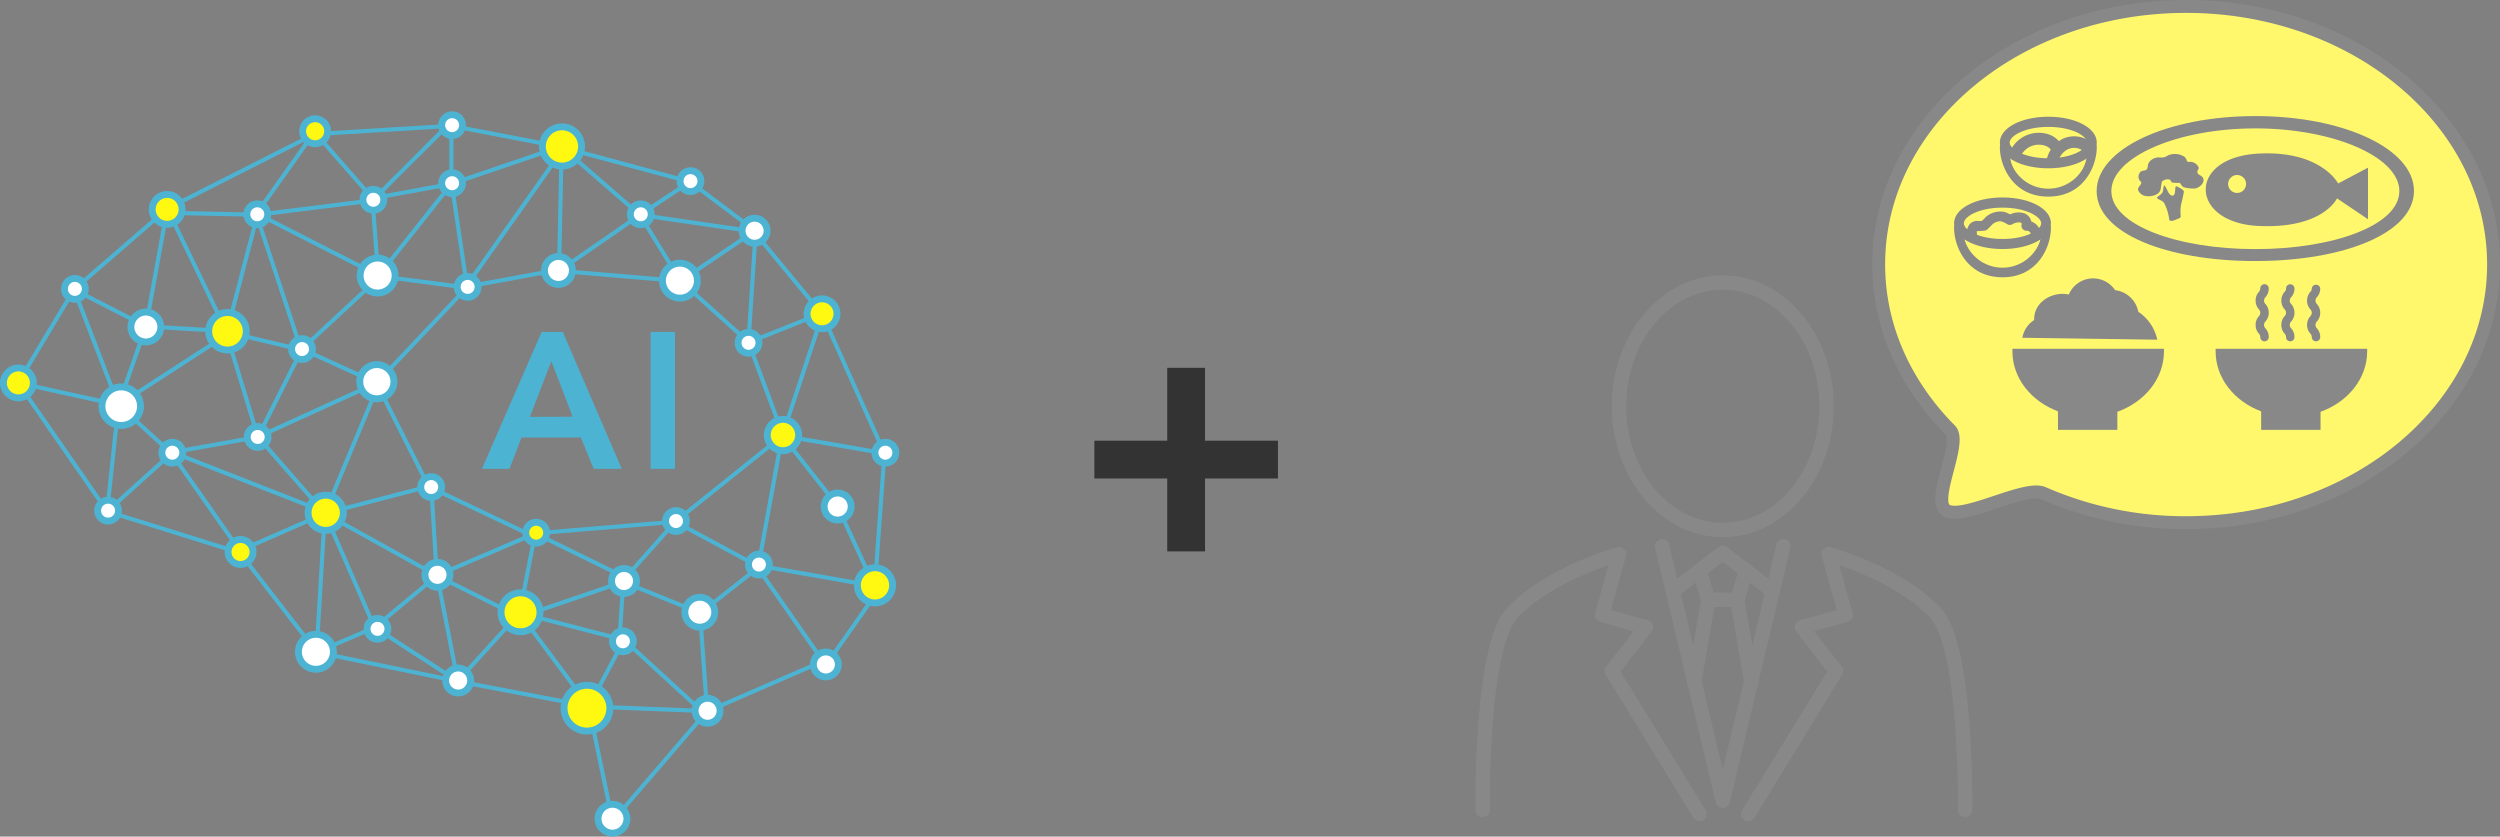 <svg xmlns="http://www.w3.org/2000/svg" viewBox="0 0 387.69 129.74">
  <rect x="0" y="0" width="387.69" height="129.74" fill="#808080" stroke="none"/>
  <defs>
    <style>
      .a91f5254-a20e-4b93-8ca3-cd240a56cc20 {
        fill: #4db3d2;
      }

      .a77b8ba3-42f7-4eec-b3cb-309b2525bccc, .bcfa2e74-4005-46f3-80a9-6ca13ccb2bae {
        fill: none;
      }

      .a01e5956-e6d0-4029-940c-a9a7893bf1c8, .a77b8ba3-42f7-4eec-b3cb-309b2525bccc, .fab204dd-42d0-44bf-80fe-aee7b325a674 {
        stroke: #4db3d2;
      }

      .a77b8ba3-42f7-4eec-b3cb-309b2525bccc {
        stroke-miterlimit: 10;
        stroke-width: 0.64px;
      }

      .fab204dd-42d0-44bf-80fe-aee7b325a674 {
        fill: #fff811;
      }

      .a01e5956-e6d0-4029-940c-a9a7893bf1c8, .a6473235-8142-443d-8255-0e3fd31d5cf5, .bcfa2e74-4005-46f3-80a9-6ca13ccb2bae, .fab204dd-42d0-44bf-80fe-aee7b325a674 {
        stroke-linecap: round;
        stroke-linejoin: round;
      }

      .a01e5956-e6d0-4029-940c-a9a7893bf1c8, .fab204dd-42d0-44bf-80fe-aee7b325a674 {
        stroke-width: 1.07px;
      }

      .a01e5956-e6d0-4029-940c-a9a7893bf1c8 {
        fill: #fff;
      }

      .a43e927b-a9c7-4d29-a703-706a69a6bace {
        fill: #333;
      }

      .a6473235-8142-443d-8255-0e3fd31d5cf5, .bcfa2e74-4005-46f3-80a9-6ca13ccb2bae {
        stroke: #888;
      }

      .bcfa2e74-4005-46f3-80a9-6ca13ccb2bae {
        stroke-width: 2.23px;
      }

      .a6473235-8142-443d-8255-0e3fd31d5cf5 {
        fill: #fff86d;
        stroke-width: 2px;
      }

      .a6feb945-41f6-4b85-92d9-a7b87543cdfa, .b0a55628-1a45-4609-bb9f-f5df28e87236 {
        fill: #888;
      }

      .b0a55628-1a45-4609-bb9f-f5df28e87236 {
        fill-rule: evenodd;
      }
    </style>
  </defs>
  <title>img_02</title>
  <g id="a4b3c264-3c9b-4ce3-9211-b403fe02bf85" data-name="レイヤー 2">
    <g id="bdcb3cab-327e-4495-9292-4a15f66d955d" data-name="レイヤー 4">
      <g>
        <g id="ab3a975f-b805-4848-a392-9bd1e1f4619f" data-name="グループ 8694">
          <g id="a81e25dd-7c00-4a4c-847a-47bdd7b8efab" data-name="グループ 8692">
            <path id="f819c0f5-10a7-4640-b960-9929b19573a5" data-name="パス 7251" class="a91f5254-a20e-4b93-8ca3-cd240a56cc20" d="M84,51.47h3.27l9.15,21.24H92.07l-2-4.86H80.88L79,72.71H74.73Zm4.8,13.15L85.5,56l-3.33,8.65Z"/>
            <path id="fb0fd29d-a44c-4212-928e-8ff5eb4033ea" data-name="パス 7252" class="a91f5254-a20e-4b93-8ca3-cd240a56cc20" d="M100.89,51.47h3.78V72.71h-3.78Z"/>
          </g>
          <g id="febea81f-287a-454d-a4a3-43ccdc375684" data-name="グループ 8693">
            <path id="a037e88a-485a-4120-ae25-4d4c4a13f4eb" data-name="パス 7253" class="a77b8ba3-42f7-4eec-b3cb-309b2525bccc" d="M35.17,51.49,25.94,32.37,48.77,20.8,70,19.51,86.7,22.72,107,28.19l10.28,7.71"/>
            <path id="e118a458-0379-44f0-bc26-a54b4e4650e5" data-name="パス 7254" class="a77b8ba3-42f7-4eec-b3cb-309b2525bccc" d="M137.16,70.3l-9.64-21.54L116.91,35.9l-11.37,7.69L99.23,33.33,87,22.72,70,28.51,58.66,42.8"/>
            <path id="b182300d-0aef-4039-9439-a2e313cb1b8a" data-name="パス 7255" class="a77b8ba3-42f7-4eec-b3cb-309b2525bccc" d="M109.62,110.35l18-7.82L117.23,87.66"/>
            <path id="bfd39595-9911-41fd-a7bb-8a34c691b507" data-name="パス 7256" class="a77b8ba3-42f7-4eec-b3cb-309b2525bccc" d="M91.32,109.52,71,105.66l-3.22-16.4"/>
            <path id="ae3c2fae-967e-4189-a7c2-d6d234bbe47a" data-name="パス 7257" class="a77b8ba3-42f7-4eec-b3cb-309b2525bccc" d="M105.54,43.59,86.7,42l12.53-8.67L107,28.19"/>
            <path id="a22ce9b3-1c51-4a2f-b5b0-55bf9f292c79" data-name="パス 7258" class="a77b8ba3-42f7-4eec-b3cb-309b2525bccc" d="M49.09,101.16l1.28-21.54,17.36,9.64L83,82.71l14,6.87,7.72-8.67,12.53,6.75,18.33,3.21-5.79-12.54-8.48-10.77,6.23-18.8"/>
            <line id="ba7b16d4-3526-481c-99ae-e86c1726c34f" data-name="線 2250" class="a77b8ba3-42f7-4eec-b3cb-309b2525bccc" x1="18.37" y1="62.79" x2="11.48" y2="44.9"/>
            <path id="b6627945-ef48-4825-a3df-5e57d06d5f7f" data-name="パス 7260" class="a77b8ba3-42f7-4eec-b3cb-309b2525bccc" d="M48.77,20.47,40.09,32.69l-4.92,18.8"/>
            <path id="faf755b9-3d88-4b32-8a1e-feb15a910c5b" data-name="パス 7261" class="a77b8ba3-42f7-4eec-b3cb-309b2525bccc" d="M25.49,33l14.27.29L46.7,54.22"/>
            <path id="f082cba2-8f6b-4b04-a075-d3e3b69efba6" data-name="パス 7263" class="a77b8ba3-42f7-4eec-b3cb-309b2525bccc" d="M2.8,59.37,18.37,62.8,16.62,79.3"/>
            <path id="bbc20542-e441-4c70-b585-fa413456eacc" data-name="パス 7264" class="a77b8ba3-42f7-4eec-b3cb-309b2525bccc" d="M37.19,85.4l13.18-5.78L58.09,97.3,71,105.65l-21.86-4.5L37.19,85.72,16.62,79.3,2.8,59.37,11.48,44.9,25.94,32.37l-3.3,18.24L18.37,62.79l8.22,7.5L37.19,85.4"/>
            <line id="aa5fe282-733e-4e00-8882-4d7502009613" data-name="線 2251" class="a77b8ba3-42f7-4eec-b3cb-309b2525bccc" x1="39.77" y1="33.33" x2="57.77" y2="31.08"/>
            <path id="aa759bad-5609-4732-9fb0-ad63ff3a288d" data-name="パス 7266" class="a77b8ba3-42f7-4eec-b3cb-309b2525bccc" d="M86.7,42l.38-18.54L72.39,44.27,70,28.18"/>
            <path id="b928beca-18af-4d3b-a93e-38a319fdd699" data-name="パス 7267" class="a77b8ba3-42f7-4eec-b3cb-309b2525bccc" d="M48.77,20.47l9,10.29L70,28.51V18.87L57.77,31.08l.89,11.72,13.73,1.8"/>
            <line id="fa83937d-e718-4a86-bfbe-c951cd1b5c68" data-name="線 2252" class="a77b8ba3-42f7-4eec-b3cb-309b2525bccc" x1="99.23" y1="33.33" x2="116.91" y2="35.9"/>
            <path id="a73f2608-e822-435a-9a9c-3c1e81dea042" data-name="パス 7268" class="a77b8ba3-42f7-4eec-b3cb-309b2525bccc" d="M58.82,43,46.7,54.23,35.17,51.49"/>
            <path id="bb7376a5-60c8-4081-bff3-b90f01355fdf" data-name="パス 7269" class="a77b8ba3-42f7-4eec-b3cb-309b2525bccc" d="M50.37,79.62l16.08-4.18,15.08,7.17"/>
            <path id="f7b7ef18-926f-435a-b919-fe8245528581" data-name="パス 7270" class="a77b8ba3-42f7-4eec-b3cb-309b2525bccc" d="M80.38,94.87l10.94,14.65,5.46-10.29"/>
            <path id="b51d42ff-51b6-4727-8400-8bb3179de748" data-name="パス 7271" class="a77b8ba3-42f7-4eec-b3cb-309b2525bccc" d="M11.48,44.9l11.16,5.72,11.76.69"/>
            <path id="b2676213-4de7-4bd8-a6ea-59e12b512066" data-name="パス 7272" class="a77b8ba3-42f7-4eec-b3cb-309b2525bccc" d="M49.09,101.16l9-3.86,9.64-8"/>
            <path id="aeab787f-c728-4fd2-b210-c2fa641cd2c1" data-name="パス 7273" class="a77b8ba3-42f7-4eec-b3cb-309b2525bccc" d="M96,100l.67-9.79L80.59,95.69,67.73,89.26l-.8-13"/>
            <path id="ac0b0bad-5d57-4cec-b3e6-a396f4845a32" data-name="パス 7274" class="a77b8ba3-42f7-4eec-b3cb-309b2525bccc" d="M109.71,111.1l-1.15-16,9-7.07,3.73-20.42L104.7,80.91,83,82.71,80.59,95.05l16.19,4.19,12,11-17.49-.68L95,127.34l14.6-17"/>
            <line id="bef97f36-4669-423f-be88-56a222154ae5" data-name="線 2253" class="a77b8ba3-42f7-4eec-b3cb-309b2525bccc" x1="96.66" y1="90.23" x2="108.55" y2="95.05"/>
            <path id="b534ed59-62ee-4482-bc09-42d2e5eff1b3" data-name="パス 7275" class="a77b8ba3-42f7-4eec-b3cb-309b2525bccc" d="M121.29,67.56l15.87,2.74-1.6,22.18L128,103.25"/>
            <line id="b316ce51-27e3-4dc4-b5eb-4b02c0c77052" data-name="線 2254" class="a77b8ba3-42f7-4eec-b3cb-309b2525bccc" x1="70.95" y1="105.66" x2="80.59" y2="95.05"/>
            <line id="b35213ac-ded2-4059-8b38-5fa268452167" data-name="線 2255" class="a77b8ba3-42f7-4eec-b3cb-309b2525bccc" x1="26.59" y1="70.3" x2="16.62" y2="79.3"/>
          </g>
          <path id="b6b80aa0-7da9-4312-be91-ebbcb34f659f" data-name="パス 7276" class="a77b8ba3-42f7-4eec-b3cb-309b2525bccc" d="M86.54,41.85l-14,2.58-14.17,15"/>
          <line id="e71efe9f-d3b6-419b-8f0c-31e64990784d" data-name="線 2256" class="a77b8ba3-42f7-4eec-b3cb-309b2525bccc" x1="39.93" y1="33.17" x2="58.5" y2="42.64"/>
          <path id="a1e9d995-a974-4833-b045-66294897aeb9" data-name="パス 7277" class="a77b8ba3-42f7-4eec-b3cb-309b2525bccc" d="M117.07,37.67l-1,15.43,5.34,14.3"/>
          <path id="f183d1b3-3bac-4e03-841f-2c89c143e3c5" data-name="パス 7278" class="a77b8ba3-42f7-4eec-b3cb-309b2525bccc" d="M105.38,43.43l10.73,9.67,11.25-4.5"/>
          <path id="e33bac0a-5c47-42a8-bb69-c684c4672246" data-name="パス 7279" class="a77b8ba3-42f7-4eec-b3cb-309b2525bccc" d="M18.37,62.79l16.8-10.88L40,67.76l18.42-8.38"/>
          <path id="b4caea91-a998-4992-8b60-9ada689f3fcf" data-name="パス 7280" class="a77b8ba3-42f7-4eec-b3cb-309b2525bccc" d="M58.8,59.39,50.37,79.62,40,67.76"/>
          <path id="a3ed723d-4574-4374-ac63-8d46ff7f0b70" data-name="パス 7281" class="a77b8ba3-42f7-4eec-b3cb-309b2525bccc" d="M66.58,75.66l-8.2-16.28L46.84,54.13,40,67.76,26.75,70.14l23.78,9.32"/>
          <circle id="e71bccc4-a0c2-4989-8f51-bc0e46d3cb3f" data-name="楕円形 1164" class="fab204dd-42d0-44bf-80fe-aee7b325a674" cx="25.92" cy="32.47" r="2.32"/>
          <circle id="af4dfc32-4a87-4f26-819f-eca2ff31a5d0" data-name="楕円形 1165" class="a01e5956-e6d0-4029-940c-a9a7893bf1c8" cx="22.62" cy="50.71" r="2.32"/>
          <circle id="aa8a4435-2400-4d31-b90d-55cbb8ceac0d" data-name="楕円形 1166" class="fab204dd-42d0-44bf-80fe-aee7b325a674" cx="87.15" cy="22.71" r="3.04"/>
          <circle id="ec30f73b-20c4-49ab-9e42-de1a6e3908a0" data-name="楕円形 1167" class="fab204dd-42d0-44bf-80fe-aee7b325a674" cx="127.48" cy="48.66" r="2.32"/>
          <circle id="ac52f0aa-9cc7-4b46-9b1d-a187671c2c7e" data-name="楕円形 1168" class="a01e5956-e6d0-4029-940c-a9a7893bf1c8" cx="108.52" cy="94.94" r="2.32"/>
          <circle id="a6f11aaa-5abe-4503-a8bc-971039294551" data-name="楕円形 1169" class="a01e5956-e6d0-4029-940c-a9a7893bf1c8" cx="128.07" cy="103.04" r="1.94"/>
          <circle id="b1c51cd8-433b-43fd-965c-bcada4c76d14" data-name="楕円形 1170" class="a01e5956-e6d0-4029-940c-a9a7893bf1c8" cx="96.77" cy="90.1" r="1.94"/>
          <circle id="ff41d13a-664e-42b6-a336-e3439013513a" data-name="楕円形 1171" class="a01e5956-e6d0-4029-940c-a9a7893bf1c8" cx="109.73" cy="110.22" r="1.94"/>
          <circle id="a49274b0-363a-4413-8214-0a5e092c67a4" data-name="楕円形 1172" class="a01e5956-e6d0-4029-940c-a9a7893bf1c8" cx="71.05" cy="105.53" r="1.94"/>
          <circle id="fb82e03a-e885-41b1-b092-358bed6309e2" data-name="楕円形 1173" class="a01e5956-e6d0-4029-940c-a9a7893bf1c8" cx="67.84" cy="89.14" r="1.94"/>
          <circle id="e65fa920-6e3e-460b-b6f7-d13714a53f2d" data-name="楕円形 1174" class="fab204dd-42d0-44bf-80fe-aee7b325a674" cx="35.28" cy="51.37" r="2.91"/>
          <circle id="b16418fb-2077-44ba-bd84-6f49e7c27819" data-name="楕円形 1175" class="fab204dd-42d0-44bf-80fe-aee7b325a674" cx="48.87" cy="20.35" r="1.94"/>
          <circle id="ae8d5f85-e868-4e43-9cae-241fc2422fbb" data-name="楕円形 1176" class="fab204dd-42d0-44bf-80fe-aee7b325a674" cx="37.3" cy="85.6" r="1.94"/>
          <circle id="af2ea182-c4e3-4e18-967e-3cd790cbffb5" data-name="楕円形 1177" class="a01e5956-e6d0-4029-940c-a9a7893bf1c8" cx="18.8" cy="62.99" r="2.99"/>
          <circle id="ab1c7ddf-a24e-457e-af15-10a9dd0ae75c" data-name="楕円形 1178" class="a01e5956-e6d0-4029-940c-a9a7893bf1c8" cx="117.02" cy="35.78" r="1.94"/>
          <circle id="f3d5bf5b-9d7e-4a34-92da-5f8293006d99" data-name="楕円形 1179" class="a01e5956-e6d0-4029-940c-a9a7893bf1c8" cx="48.99" cy="101.08" r="2.71"/>
          <circle id="b06900b5-67ff-4b10-ac62-44bdc55abea9" data-name="楕円形 1180" class="a01e5956-e6d0-4029-940c-a9a7893bf1c8" cx="86.6" cy="41.94" r="2.17"/>
          <circle id="e277387d-71c6-48b7-8e1e-f19e0354b42b" data-name="楕円形 1181" class="a01e5956-e6d0-4029-940c-a9a7893bf1c8" cx="58.56" cy="42.73" r="2.71"/>
          <circle id="ec146c7b-53d8-4eb8-a1a6-4b5dc52aed77" data-name="楕円形 1182" class="a01e5956-e6d0-4029-940c-a9a7893bf1c8" cx="105.44" cy="43.52" r="2.71"/>
          <circle id="a08b76d4-14c3-4540-923c-e7a9d476d9b8" data-name="楕円形 1183" class="a01e5956-e6d0-4029-940c-a9a7893bf1c8" cx="16.76" cy="79.19" r="1.62"/>
          <circle id="b7d149f4-62f8-4415-be47-8a295f6107cb" data-name="楕円形 1184" class="a01e5956-e6d0-4029-940c-a9a7893bf1c8" cx="46.84" cy="54.13" r="1.62"/>
          <circle id="fa04347d-2cb4-4974-9001-ba2a89b14dc9" data-name="楕円形 1185" class="a01e5956-e6d0-4029-940c-a9a7893bf1c8" cx="58.38" cy="59.39" r="1.62"/>
          <circle id="ec75918a-292f-469b-aeb0-2bdfcae90e2a" data-name="楕円形 1186" class="a01e5956-e6d0-4029-940c-a9a7893bf1c8" cx="39.96" cy="67.76" r="1.62"/>
          <circle id="b54c9eb7-e016-4f1e-8570-59ada618d744" data-name="楕円形 1187" class="a01e5956-e6d0-4029-940c-a9a7893bf1c8" cx="72.52" cy="44.49" r="1.62"/>
          <circle id="f00dfb27-02c9-40f9-89b5-aae017904d51" data-name="楕円形 1188" class="a01e5956-e6d0-4029-940c-a9a7893bf1c8" cx="26.72" cy="70.2" r="1.62"/>
          <circle id="b378590e-c11f-4ae9-a82f-d8148055184a" data-name="楕円形 1189" class="fab204dd-42d0-44bf-80fe-aee7b325a674" cx="83.15" cy="82.61" r="1.62"/>
          <circle id="ae80c50e-e85b-46e6-afea-785def6739b7" data-name="楕円形 1190" class="a01e5956-e6d0-4029-940c-a9a7893bf1c8" cx="11.61" cy="44.8" r="1.62"/>
          <circle id="af81056b-ba5d-4cf5-a5e0-d4d8007a7bf3" data-name="楕円形 1191" class="fab204dd-42d0-44bf-80fe-aee7b325a674" cx="50.51" cy="79.52" r="2.73"/>
          <circle id="fac55b91-0a40-4e3a-8eb1-de71a4bec1b7" data-name="楕円形 1192" class="a01e5956-e6d0-4029-940c-a9a7893bf1c8" cx="57.9" cy="30.98" r="1.62"/>
          <circle id="fcc9df37-f5a4-4618-8dee-5e3ac20ad7e2" data-name="楕円形 1193" class="a01e5956-e6d0-4029-940c-a9a7893bf1c8" cx="66.87" cy="75.53" r="1.62"/>
          <circle id="aa63acda-1798-4e8b-84e9-a61b2fb37c8c" data-name="楕円形 1194" class="fab204dd-42d0-44bf-80fe-aee7b325a674" cx="80.72" cy="94.95" r="3.02"/>
          <circle id="fd0a3713-4952-4475-9d83-22de48894d40" data-name="楕円形 1195" class="a01e5956-e6d0-4029-940c-a9a7893bf1c8" cx="58.54" cy="97.52" r="1.62"/>
          <circle id="a70bf4c6-d1bf-4906-b490-507b33f2ee84" data-name="楕円形 1196" class="a01e5956-e6d0-4029-940c-a9a7893bf1c8" cx="96.6" cy="99.45" r="1.62"/>
          <circle id="a0f90332-4eeb-424f-bafb-3b2922e9c7a7" data-name="楕円形 1197" class="a01e5956-e6d0-4029-940c-a9a7893bf1c8" cx="117.69" cy="87.55" r="1.62"/>
          <circle id="f455a79b-808b-44ad-b63f-fb4346e13525" data-name="楕円形 1198" class="fab204dd-42d0-44bf-80fe-aee7b325a674" cx="121.42" cy="67.46" r="2.43"/>
          <circle id="e9175942-0cbe-4152-92d1-0103cc6ae704" data-name="楕円形 1199" class="a01e5956-e6d0-4029-940c-a9a7893bf1c8" cx="104.83" cy="80.8" r="1.62"/>
          <circle id="a3d828cb-30b0-45ee-971c-23bd87717967" data-name="楕円形 1200" class="fab204dd-42d0-44bf-80fe-aee7b325a674" cx="135.69" cy="90.77" r="2.73"/>
          <circle id="b88b62cc-827b-4276-bbc5-1bfdb2a31843" data-name="楕円形 1201" class="a01e5956-e6d0-4029-940c-a9a7893bf1c8" cx="70.11" cy="19.41" r="1.62"/>
          <circle id="f7712198-da9d-42f0-bbc6-b18727af04bc" data-name="楕円形 1202" class="a01e5956-e6d0-4029-940c-a9a7893bf1c8" cx="107.08" cy="28.09" r="1.62"/>
          <circle id="b6980171-7831-4c0c-b569-6d41a677489e" data-name="楕円形 1203" class="a01e5956-e6d0-4029-940c-a9a7893bf1c8" cx="116.08" cy="53.16" r="1.62"/>
          <circle id="be46a00d-d014-4449-ad64-b357086dd64e" data-name="楕円形 1204" class="a01e5956-e6d0-4029-940c-a9a7893bf1c8" cx="39.9" cy="33.23" r="1.62"/>
          <circle id="e7445d95-1803-4b8a-9c81-eebcb109fe67" data-name="楕円形 1205" class="a01e5956-e6d0-4029-940c-a9a7893bf1c8" cx="137.3" cy="70.2" r="1.62"/>
          <circle id="aecb17c8-8ab2-45b5-abe6-ed3ea861a60b" data-name="楕円形 1206" class="a01e5956-e6d0-4029-940c-a9a7893bf1c8" cx="129.9" cy="78.55" r="2.1"/>
          <circle id="b1f9a0c1-a0a3-48c0-83fb-8286d58b016f" data-name="楕円形 1207" class="a01e5956-e6d0-4029-940c-a9a7893bf1c8" cx="94.98" cy="126.96" r="2.24"/>
          <circle id="a3183e04-433b-4d87-ae44-88e4d925d663" data-name="楕円形 1208" class="a01e5956-e6d0-4029-940c-a9a7893bf1c8" cx="70.11" cy="28.41" r="1.62"/>
          <circle id="bbafd514-1747-4a41-833d-8f114beac841" data-name="楕円形 1209" class="a01e5956-e6d0-4029-940c-a9a7893bf1c8" cx="99.37" cy="33.23" r="1.62"/>
          <circle id="bdf74bf9-1015-479e-9753-ab85273d792e" data-name="楕円形 1210" class="fab204dd-42d0-44bf-80fe-aee7b325a674" cx="2.85" cy="59.38" r="2.32"/>
          <circle id="ebdc4739-0267-479d-ae25-d82d8d4f57da" data-name="楕円形 1211" class="fab204dd-42d0-44bf-80fe-aee7b325a674" cx="91.02" cy="109.82" r="3.55"/>
          <circle id="bd776721-c118-4712-ac4b-504ed66731fc" data-name="楕円形 1212" class="a01e5956-e6d0-4029-940c-a9a7893bf1c8" cx="58.44" cy="59.19" r="2.65"/>
        </g>
        <g>
          <rect class="a43e927b-a9c7-4d29-a703-706a69a6bace" x="169.71" y="68.34" width="28.47" height="5.86"/>
          <rect class="a43e927b-a9c7-4d29-a703-706a69a6bace" x="169.71" y="68.34" width="28.47" height="5.86" transform="translate(255.21 -112.67) rotate(90)"/>
        </g>
        <g>
          <path class="bcfa2e74-4005-46f3-80a9-6ca13ccb2bae" d="M283.25,63c0,10.6-7.2,19.19-16.09,19.19S251.07,73.59,251.07,63s7.21-19.19,16.09-19.19S283.25,52.39,283.25,63Z"/>
          <polyline class="bcfa2e74-4005-46f3-80a9-6ca13ccb2bae" points="276.56 84.71 267.16 124.17 257.76 84.71"/>
          <polyline class="bcfa2e74-4005-46f3-80a9-6ca13ccb2bae" points="259.71 91.44 267.16 85.73 274.61 91.44"/>
          <path class="bcfa2e74-4005-46f3-80a9-6ca13ccb2bae" d="M304.74,125.6s.37-25.26-4.6-30.56c-5.7-6.09-16.56-9.12-16.56-9.12l2.64,9.45-6.8,1.89,5.29,6.8-13.6,22.19"/>
          <path class="bcfa2e74-4005-46f3-80a9-6ca13ccb2bae" d="M229.93,125.6s-.38-25.26,4.59-30.56c5.71-6.09,16.57-9.12,16.57-9.12l-2.65,9.45,6.81,1.89-5.29,6.8,13.6,22.19"/>
          <polyline class="bcfa2e74-4005-46f3-80a9-6ca13ccb2bae" points="270.78 88.5 269.4 93.01 271.6 105.83"/>
          <polyline class="bcfa2e74-4005-46f3-80a9-6ca13ccb2bae" points="262.73 105.83 264.92 93.01 263.54 88.5"/>
          <line class="bcfa2e74-4005-46f3-80a9-6ca13ccb2bae" x1="264.92" y1="93.01" x2="269.4" y2="93.01"/>
        </g>
        <path class="a6473235-8142-443d-8255-0e3fd31d5cf5" d="M386.69,41c0,22.12-21.35,40.05-47.67,40.05a54.8,54.8,0,0,1-22.14-4.57c-2.89-1.28-12.62,4.35-15.12,2.62-2.3-1.59,2.59-10.49.68-12.41-6.93-7-11.1-15.91-11.1-25.69,0-22.11,21.35-40,47.68-40S386.69,18.93,386.69,41Z"/>
        <g>
          <path class="b0a55628-1a45-4609-bb9f-f5df28e87236" d="M331.6,48.35A4.16,4.16,0,0,0,328,45a4.09,4.09,0,0,0-7.18.68,4.24,4.24,0,0,0-.94-.11c-2.28,0-4.43,1.59-4.43,3.91v.15a4.08,4.08,0,0,0-1.83,2.75l20.92.3a6.94,6.94,0,0,0-2.95-4.34"/>
          <path class="a6feb945-41f6-4b85-92d9-a7b87543cdfa" d="M335.58,54.49c0-.13,0-.27,0-.4h-23.5c0,.13,0,.27,0,.4,0,4.16,2.9,7.74,7.06,9.3v2.87h9.21v-2.8C332.58,62.34,335.58,58.72,335.58,54.49Z"/>
          <g>
            <path class="a6feb945-41f6-4b85-92d9-a7b87543cdfa" d="M367.09,54.49c0-.13,0-.27,0-.4h-23.5c0,.13,0,.27,0,.4,0,4.16,2.9,7.74,7.06,9.3v2.87h9.21v-2.8C364.09,62.34,367.09,58.72,367.09,54.49Z"/>
            <g>
              <path class="a6feb945-41f6-4b85-92d9-a7b87543cdfa" d="M351.17,52.64a.37.37,0,0,1-.36-.37,1,1,0,0,0-.29-.72,1.69,1.69,0,0,1-.44-1.16,1.72,1.72,0,0,1,.44-1.17,1,1,0,0,0,.29-.72,1,1,0,0,0-.29-.72,1.69,1.69,0,0,1-.44-1.16,1.72,1.72,0,0,1,.44-1.17,1,1,0,0,0,.29-.72.36.36,0,0,1,.72,0,1.77,1.77,0,0,1-.43,1.17,1,1,0,0,0-.29.72,1,1,0,0,0,.29.72,1.74,1.74,0,0,1,.43,1.16,1.77,1.77,0,0,1-.43,1.17,1,1,0,0,0-.29.72,1,1,0,0,0,.29.72,1.74,1.74,0,0,1,.43,1.16A.37.37,0,0,1,351.17,52.64Z"/>
              <path class="a6feb945-41f6-4b85-92d9-a7b87543cdfa" d="M351.17,52.93a.66.66,0,0,1-.66-.66.76.76,0,0,0-.22-.54,2,2,0,0,1-.5-1.34,2,2,0,0,1,.5-1.35.77.77,0,0,0,0-1.08,2,2,0,0,1-.5-1.34,2,2,0,0,1,.5-1.35.75.75,0,0,0,.22-.54.66.66,0,0,1,1.32,0,2,2,0,0,1-.5,1.35.72.72,0,0,0-.23.54.73.73,0,0,0,.23.54,2,2,0,0,1,.5,1.34,2,2,0,0,1-.5,1.34.76.76,0,0,0-.23.55.72.72,0,0,0,.23.54,2,2,0,0,1,.5,1.34A.66.66,0,0,1,351.17,52.93Zm0-8.27a.07.07,0,0,0-.07.07,1.29,1.29,0,0,1-.35.9,1.47,1.47,0,0,0,0,2,1.33,1.33,0,0,1,0,1.8,1.47,1.47,0,0,0,0,2,1.33,1.33,0,0,1,.35.9c0,.08.14.08.14,0a1.41,1.41,0,0,0-.38-1,1.33,1.33,0,0,1,0-1.8,1.47,1.47,0,0,0,0-2,1.33,1.33,0,0,1-.35-.9,1.29,1.29,0,0,1,.35-.9,1.42,1.42,0,0,0,.38-1A.07.07,0,0,0,351.17,44.66Z"/>
            </g>
            <g>
              <path class="a6feb945-41f6-4b85-92d9-a7b87543cdfa" d="M355.16,52.64a.37.37,0,0,1-.36-.37,1,1,0,0,0-.29-.72,1.74,1.74,0,0,1-.44-1.16,1.77,1.77,0,0,1,.44-1.17,1,1,0,0,0,.29-.72,1,1,0,0,0-.29-.72,1.74,1.74,0,0,1-.44-1.16,1.77,1.77,0,0,1,.44-1.17,1,1,0,0,0,.29-.72.36.36,0,0,1,.36-.36.37.37,0,0,1,.37.36,1.77,1.77,0,0,1-.44,1.17,1,1,0,0,0-.29.72,1,1,0,0,0,.29.72,1.74,1.74,0,0,1,.44,1.16,1.77,1.77,0,0,1-.44,1.17,1,1,0,0,0-.29.72,1,1,0,0,0,.29.72,1.74,1.74,0,0,1,.44,1.16A.38.38,0,0,1,355.16,52.64Z"/>
              <path class="a6feb945-41f6-4b85-92d9-a7b87543cdfa" d="M355.16,52.93a.65.65,0,0,1-.65-.66.78.78,0,0,0-.23-.54,2,2,0,0,1-.5-1.34,2,2,0,0,1,.5-1.35.75.75,0,0,0,0-1.08,2,2,0,0,1-.5-1.34,2,2,0,0,1,.5-1.35.76.76,0,0,0,.23-.54.65.65,0,0,1,.65-.65.66.66,0,0,1,.66.65,2,2,0,0,1-.5,1.35.72.72,0,0,0-.23.54.73.73,0,0,0,.23.54,2,2,0,0,1,.5,1.34,2,2,0,0,1-.5,1.34.76.76,0,0,0-.23.55.72.72,0,0,0,.23.54,2,2,0,0,1,.5,1.34A.66.66,0,0,1,355.16,52.93Zm0-8.27a.07.07,0,0,0-.07.07,1.29,1.29,0,0,1-.35.9,1.5,1.5,0,0,0,0,2,1.33,1.33,0,0,1,0,1.8,1.5,1.5,0,0,0,0,2,1.33,1.33,0,0,1,.35.9c0,.08.14.08.14,0a1.41,1.41,0,0,0-.38-1,1.36,1.36,0,0,1,0-1.8,1.47,1.47,0,0,0,0-2,1.37,1.37,0,0,1-.34-.9,1.33,1.33,0,0,1,.34-.9,1.42,1.42,0,0,0,.38-1A.07.07,0,0,0,355.16,44.66Z"/>
            </g>
            <g>
              <path class="a6feb945-41f6-4b85-92d9-a7b87543cdfa" d="M359.15,52.64a.37.37,0,0,1-.36-.37,1,1,0,0,0-.29-.72,1.74,1.74,0,0,1-.44-1.16,1.77,1.77,0,0,1,.44-1.17,1,1,0,0,0,.29-.72,1,1,0,0,0-.29-.72,1.74,1.74,0,0,1-.44-1.16,1.77,1.77,0,0,1,.44-1.17,1,1,0,0,0,.29-.72.36.36,0,0,1,.36-.36.37.37,0,0,1,.37.36,1.77,1.77,0,0,1-.44,1.17,1,1,0,0,0-.29.72,1,1,0,0,0,.29.72,1.74,1.74,0,0,1,.44,1.16,1.77,1.77,0,0,1-.44,1.17,1,1,0,0,0-.29.72,1,1,0,0,0,.29.72,1.74,1.74,0,0,1,.44,1.16A.38.38,0,0,1,359.15,52.64Z"/>
              <path class="a6feb945-41f6-4b85-92d9-a7b87543cdfa" d="M359.15,52.93a.65.65,0,0,1-.65-.66.73.73,0,0,0-.23-.54,2,2,0,0,1-.5-1.34,2,2,0,0,1,.5-1.35.75.75,0,0,0,0-1.08,2,2,0,0,1-.5-1.34,2,2,0,0,1,.5-1.35.72.72,0,0,0,.23-.54.66.66,0,0,1,1.31,0,2,2,0,0,1-.5,1.35.72.72,0,0,0-.23.54.73.73,0,0,0,.23.54,2,2,0,0,1,.5,1.34,2,2,0,0,1-.5,1.34.76.76,0,0,0-.23.55.72.72,0,0,0,.23.54,2,2,0,0,1,.5,1.34A.65.65,0,0,1,359.15,52.93Zm0-8.27a.07.07,0,0,0-.07.07,1.29,1.29,0,0,1-.35.9,1.5,1.5,0,0,0,0,2,1.33,1.33,0,0,1,0,1.8,1.5,1.5,0,0,0,0,2,1.33,1.33,0,0,1,.35.9c0,.08.14.08.14,0a1.45,1.45,0,0,0-.37-1,1.33,1.33,0,0,1,0-1.8,1.5,1.5,0,0,0,0-2,1.33,1.33,0,0,1-.35-.9,1.29,1.29,0,0,1,.35-.9,1.46,1.46,0,0,0,.37-1A.07.07,0,0,0,359.15,44.66Z"/>
            </g>
          </g>
          <g>
            <path class="a6feb945-41f6-4b85-92d9-a7b87543cdfa" d="M362.59,28.45s-2.66-5.16-12.38-4.63c-11.06.59-10.68,10.7,0,11.22,10.05.48,12.2-4.28,12.2-4.28L367.22,34V26Zm-15.67,1.47a1.39,1.39,0,1,1,1.39-1.39A1.39,1.39,0,0,1,346.92,29.92Z"/>
            <g>
              <path class="a6feb945-41f6-4b85-92d9-a7b87543cdfa" d="M334.61,30.5s.64-.41.76-.71.11-1.14.31-1,.48,1,.77,1.31.7.38.81-.18,0-1.15.34-1,1,.5,1.07.77a16.3,16.3,0,0,1-.44,2,7,7,0,0,0-.06,1.78c.06.36-.27.38-.51.49s-1.15.56-1.27.06a7.21,7.21,0,0,0-.83-2.61C335.09,30.9,334.22,30.88,334.61,30.5Z"/>
              <path class="a6feb945-41f6-4b85-92d9-a7b87543cdfa" d="M332.36,30.29c.75.33,2.53.14,2.71-1l.18-1.11a1.31,1.31,0,0,1,.91-.37c.61,0,.47.45.67.49a6,6,0,0,0,1.17.06c.13,0,.35.61.69.69a5.43,5.43,0,0,0,1.72.18c.55-.08,1.38-.71,1.3-1.39s-.91-.63-.95-1.12.44-.46.06-1a1.45,1.45,0,0,0-1.4-.61c-.42,0-.24-.5-.69-.81a2.7,2.7,0,0,0-2.57-.18,1.69,1.69,0,0,1-1.21.3,1.87,1.87,0,0,0-1.64.69c-.36.49-.14.89-.43,1.18s-.86,0-1.13.64a1,1,0,0,0,.24,1.24c.23.3-.18.59-.38.95S331.83,30.05,332.36,30.29Z"/>
            </g>
            <path class="a6feb945-41f6-4b85-92d9-a7b87543cdfa" d="M349.75,40.48c-13.8,0-24.61-4.32-24.61-10.84S336,18,349.75,18s24.6,5.1,24.6,11.61S363.54,40.48,349.75,40.48Zm0-20.57c-12.11,0-22.33,4.45-22.33,9.72s10.22,9,22.33,9,22.33-3.7,22.33-9S361.85,19.91,349.75,19.91Z"/>
          </g>
          <g>
            <g>
              <path class="a6feb945-41f6-4b85-92d9-a7b87543cdfa" d="M310.54,38.39c-4.09,0-7.29-1.65-7.29-3.76s3.2-3.77,7.29-3.77,7.29,1.66,7.29,3.77S314.63,38.39,310.54,38.39Zm0-6.42c-3.64,0-6.18,1.4-6.18,2.66s2.54,2.66,6.18,2.66,6.18-1.4,6.18-2.66S314.18,32,310.54,32Z"/>
              <path class="a6feb945-41f6-4b85-92d9-a7b87543cdfa" d="M310.54,38.62c-4.21,0-7.51-1.75-7.51-4s3.3-4,7.51-4,7.51,1.75,7.51,4S314.75,38.62,310.54,38.62Zm0-7.53c-4,0-7.06,1.55-7.06,3.54s3.1,3.54,7.06,3.54,7.06-1.56,7.06-3.54S314.5,31.09,310.54,31.09Zm0,6.42c-3.83,0-6.41-1.49-6.41-2.88s2.58-2.88,6.41-2.88S317,33.24,317,34.63,314.37,37.51,310.54,37.51Zm0-5.31c-3.69,0-6,1.41-6,2.43s2.27,2.43,6,2.43,6-1.42,6-2.43S314.23,32.2,310.54,32.2Z"/>
            </g>
            <g>
              <path class="a6feb945-41f6-4b85-92d9-a7b87543cdfa" d="M310.54,42.78c-5.31,0-7.29-4.57-7.29-7.45a.56.56,0,0,1,1.11,0,6.18,6.18,0,1,0,12.36,0,.56.56,0,0,1,1.11,0C317.83,38.21,315.85,42.78,310.54,42.78Z"/>
              <path class="a6feb945-41f6-4b85-92d9-a7b87543cdfa" d="M310.54,43c-5.48,0-7.51-4.71-7.51-7.68a.77.77,0,0,1,.77-.78.78.78,0,0,1,.78.78,6,6,0,1,0,11.92,0,.77.77,0,0,1,.77-.78.78.78,0,0,1,.78.78C318.05,38.3,316,43,310.54,43Zm-6.74-8a.32.32,0,0,0-.32.32c0,2.8,1.91,7.22,7.06,7.22s7.06-4.42,7.06-7.22a.32.32,0,0,0-.33-.32.32.32,0,0,0-.32.32,6.41,6.41,0,1,1-12.82,0A.32.32,0,0,0,303.8,35Z"/>
            </g>
            <g>
              <path class="a6feb945-41f6-4b85-92d9-a7b87543cdfa" d="M305.79,36.79a.56.56,0,0,1-.55-.48,1.86,1.86,0,0,1,.37-1.36,1.38,1.38,0,0,1,1.07-.45c.29,0,.59,0,.78,0l.75-.75.07-.07a3.25,3.25,0,0,1,2.5-.58,6.79,6.79,0,0,1,.94.41,2.84,2.84,0,0,1,2.2-.17,1.5,1.5,0,0,1,.93,1.2,2,2,0,0,1,1.36,1.34.55.55,0,0,1-1,.35.85.85,0,0,0-.84-.65.6.6,0,0,1-.47-.2.56.56,0,0,1-.1-.5.44.44,0,0,0-.29-.53c-.45-.21-1.25.14-1.49.27a.55.55,0,0,1-.6,0h0a4.86,4.86,0,0,0-1-.44,2.17,2.17,0,0,0-1.45.43l-.85.85a.51.51,0,0,1-.31.15,7.51,7.51,0,0,1-1.11.08c-.17,0-.22,0-.24.07a.84.84,0,0,0-.1.49.55.55,0,0,1-.48.62Z"/>
              <path class="a6feb945-41f6-4b85-92d9-a7b87543cdfa" d="M305.79,37a.79.79,0,0,1-.77-.68,2.13,2.13,0,0,1,.42-1.54,1.59,1.59,0,0,1,1.24-.52,6.36,6.36,0,0,0,.67,0l.7-.69a.31.31,0,0,1,.11-.09,3.42,3.42,0,0,1,2.7-.61,6.69,6.69,0,0,1,.87.37,3,3,0,0,1,2.28-.13,1.79,1.79,0,0,1,1,1.24,2.19,2.19,0,0,1,1.37,1.44.74.74,0,0,1,0,.6.79.79,0,0,1-.45.39.78.78,0,0,1-1-.5.64.64,0,0,0-.62-.5.78.78,0,0,1-.8-1c0-.12,0-.2-.16-.27a2,2,0,0,0-1.29.27.77.77,0,0,1-.84-.05,4.64,4.64,0,0,0-.92-.42,2.07,2.07,0,0,0-1.25.41l-.81.82a.88.88,0,0,1-.44.22,10,10,0,0,1-1.14.08h-.09a.78.78,0,0,0,0,.3.79.79,0,0,1-.69.86Zm4.42-3.83a3.54,3.54,0,0,0-1.8.64s0,0,0,0l-.75.75a.25.25,0,0,1-.14.06c-.2,0-.5,0-.8,0a1.15,1.15,0,0,0-.9.37,1.61,1.61,0,0,0-.31,1.18.32.32,0,0,0,.32.28h0a.33.33,0,0,0,.29-.36.92.92,0,0,1,.16-.67.48.48,0,0,1,.4-.14,8.19,8.19,0,0,0,1.08-.08.37.37,0,0,0,.19-.09l.84-.85c.08-.06,1.08-.7,1.69-.48a5.45,5.45,0,0,1,1,.46h0a.32.32,0,0,0,.36,0s1.05-.57,1.7-.28a.68.68,0,0,1,.41.79.33.33,0,0,0,.34.42,1.07,1.07,0,0,1,1.06.81.34.34,0,0,0,.42.21.34.34,0,0,0,.21-.42,1.81,1.81,0,0,0-1.21-1.19.21.21,0,0,1-.16-.19,1.34,1.34,0,0,0-.8-1,2.6,2.6,0,0,0-2,.17.23.23,0,0,1-.2,0,7.61,7.61,0,0,0-.92-.4A1.57,1.57,0,0,0,310.21,33.19Z"/>
            </g>
          </g>
          <g>
            <g>
              <g>
                <path class="a6feb945-41f6-4b85-92d9-a7b87543cdfa" d="M317.65,25.88c-4.09,0-7.29-1.66-7.29-3.77s3.2-3.76,7.29-3.76,7.28,1.65,7.28,3.76S321.73,25.88,317.65,25.88Zm0-6.43c-3.65,0-6.19,1.4-6.19,2.66s2.54,2.66,6.19,2.66,6.18-1.4,6.18-2.66S321.29,19.45,317.65,19.45Z"/>
                <path class="a6feb945-41f6-4b85-92d9-a7b87543cdfa" d="M317.65,26.1c-4.22,0-7.52-1.75-7.52-4s3.3-4,7.52-4,7.51,1.75,7.51,4S321.86,26.1,317.65,26.1Zm0-7.53c-4,0-7.07,1.56-7.07,3.54s3.11,3.54,7.07,3.54,7.06-1.55,7.06-3.54S321.61,18.57,317.65,18.57Zm0,6.42c-3.84,0-6.41-1.49-6.41-2.88s2.57-2.88,6.41-2.88,6.4,1.49,6.4,2.88S321.48,25,317.65,25Zm0-5.31c-3.69,0-6,1.42-6,2.43s2.27,2.43,6,2.43,6-1.41,6-2.43S321.34,19.68,317.65,19.68Z"/>
              </g>
              <g>
                <path class="a6feb945-41f6-4b85-92d9-a7b87543cdfa" d="M317.65,30.26c-5.31,0-7.29-4.57-7.29-7.44a.56.56,0,0,1,.55-.56.55.55,0,0,1,.55.56,6.19,6.19,0,1,0,12.37,0,.56.56,0,0,1,.55-.56.55.55,0,0,1,.55.56C324.93,25.69,323,30.26,317.65,30.26Z"/>
                <path class="a6feb945-41f6-4b85-92d9-a7b87543cdfa" d="M317.65,30.49c-5.48,0-7.52-4.71-7.52-7.67a.78.78,0,0,1,1.56,0,6,6,0,1,0,11.91,0,.78.78,0,1,1,1.56,0C325.16,25.78,323.12,30.49,317.65,30.49Zm-6.74-8a.33.33,0,0,0-.33.33c0,2.79,1.92,7.22,7.07,7.22s7.06-4.43,7.06-7.22a.33.33,0,0,0-.66,0,6.41,6.41,0,1,1-12.81,0A.33.33,0,0,0,310.91,22.49Z"/>
              </g>
            </g>
            <path class="a6feb945-41f6-4b85-92d9-a7b87543cdfa" d="M318.25,25.89h-.16a.9.9,0,0,1-.73-1,4.8,4.8,0,0,1,2.56-3.38,4.19,4.19,0,0,1,4.54.71.91.91,0,0,1-1.27,1.29,2.33,2.33,0,0,0-2.56-.34,3,3,0,0,0-1.49,2A.92.92,0,0,1,318.25,25.89Z"/>
            <path class="a6feb945-41f6-4b85-92d9-a7b87543cdfa" d="M312.57,24.66a1,1,0,0,1-.37-.08.91.91,0,0,1-.45-1.2,4.91,4.91,0,0,1,4.32-2.79c3.14,0,3.78,2.27,3.8,2.37a.9.9,0,0,1-1.74.48c0-.12-.39-1-2.06-1a3.11,3.11,0,0,0-2.68,1.72A.9.9,0,0,1,312.57,24.66Z"/>
          </g>
        </g>
      </g>
    </g>
  </g>
</svg>
